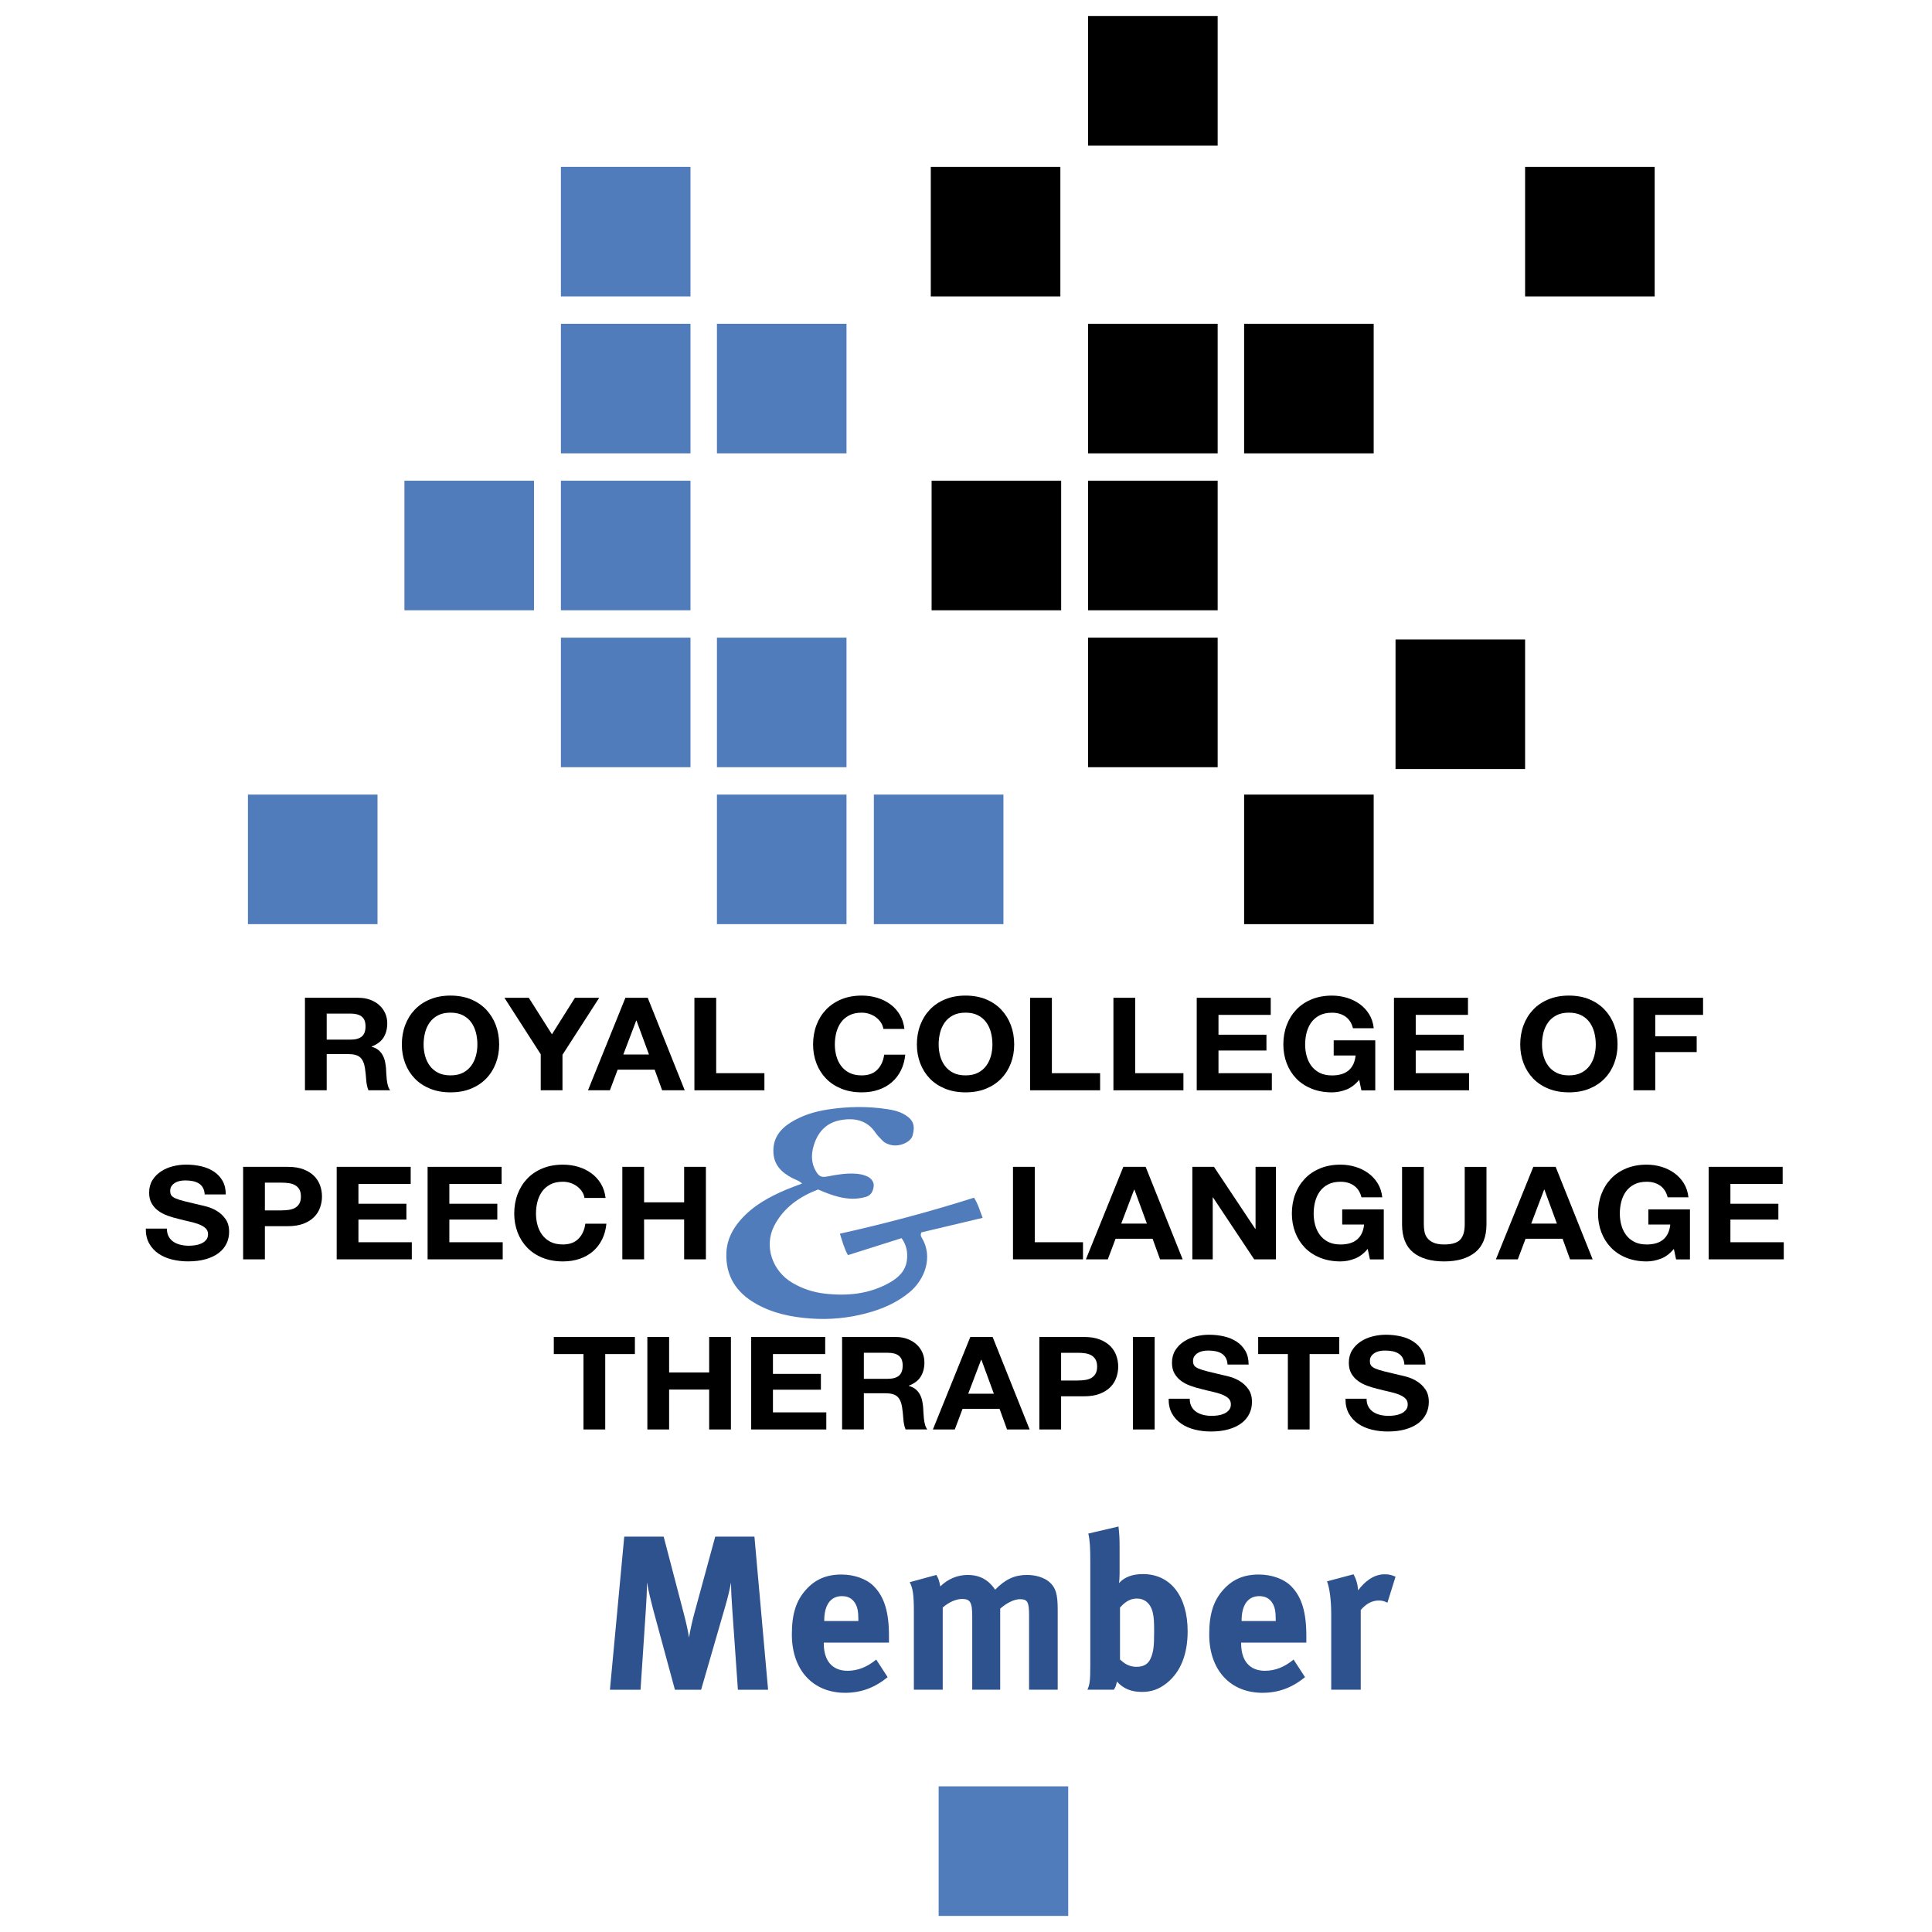<?xml version="1.0" encoding="UTF-8"?>
<svg xmlns="http://www.w3.org/2000/svg" id="Layer_1" viewBox="0 0 1080 1080" width="1080" height="1080"><defs><style>.cls-1{fill:#2e528d;}.cls-2{fill:#517cbb;}</style></defs><g><rect x="520.32" y="93.27" width="72.43" height="72.43"/><rect x="852.54" y="93.27" width="72.43" height="72.43"/><rect x="520.77" y="268.72" width="72.43" height="72.43"/><rect x="608.25" y="356.45" width="72.43" height="72.43"/><rect x="608.25" y="268.72" width="72.43" height="72.43"/><rect x="608.25" y="180.99" width="72.43" height="72.43"/><rect x="608.25" y="8.99" width="72.43" height="72.43"/><rect x="695.47" y="180.99" width="72.43" height="72.43"/><rect x="780.11" y="357.47" width="72.43" height="72.43"/><rect x="695.47" y="444.18" width="72.43" height="72.43"/></g><g><rect class="cls-2" x="138.6" y="444.18" width="72.43" height="72.43"/><rect class="cls-2" x="400.77" y="444.18" width="72.43" height="72.43"/><rect class="cls-2" x="226.08" y="268.72" width="72.43" height="72.43"/><rect class="cls-2" x="313.55" y="356.45" width="72.43" height="72.43"/><rect class="cls-2" x="313.55" y="268.72" width="72.43" height="72.43"/><rect class="cls-2" x="313.55" y="180.99" width="72.43" height="72.43"/><rect class="cls-2" x="313.55" y="93.27" width="72.43" height="72.43"/><rect class="cls-2" x="400.77" y="356.45" width="72.43" height="72.43"/><rect class="cls-2" x="400.77" y="180.99" width="72.43" height="72.43"/><rect class="cls-2" x="488.5" y="444.18" width="72.43" height="72.43"/></g><g><path class="cls-1" d="m412.49,944.57l-3.2-45.68c-.37-5.42-.62-9.73-.62-14.28-.98,4.92-1.72,8-3.2,13.17l-13.54,46.79h-14.65l-12.19-44.94c-1.11-4.19-2.59-10.22-3.45-15.14,0,5.05-.25,10.1-.62,15.39l-2.96,44.69h-17.11l8-85.57h22.04l11.21,42.85c1.6,6.16,2.22,9.11,2.96,13.54.74-4.43,1.72-8.86,3.08-13.91l11.57-42.48h21.92l7.63,85.57h-16.87Z"/><path class="cls-1" d="m460.5,918.22v.49c0,9.73,4.8,15.27,13.3,15.27,5.66,0,10.96-2.09,16.01-6.28l6.4,9.85c-7.26,5.91-14.9,8.74-23.76,8.74-18.1,0-29.8-12.8-29.8-32.63,0-11.33,2.34-18.84,7.88-24.99,5.17-5.79,11.45-8.5,19.82-8.5,7.26,0,14.16,2.46,18.22,6.65,5.79,5.91,8.37,14.41,8.37,27.58v3.82h-36.44Zm19.33-12.8c0-4.68-.49-7.14-1.97-9.48-1.6-2.46-3.94-3.69-7.26-3.69-6.28,0-9.85,4.92-9.85,13.67v.25h19.08v-.74Z"/><path class="cls-1" d="m575.25,944.57v-41.62c0-7.51-.86-8.99-5.17-8.99-3.08,0-7.39,2.09-10.96,5.29v45.31h-15.64v-41c0-7.88-1.11-9.73-5.66-9.73-3.08,0-7.26,1.6-10.83,4.8v45.92h-16.13v-43.96c0-9.11-.62-13.05-2.34-16.13l14.9-4.06c1.11,1.72,1.6,3.2,2.22,6.4,4.31-4.19,9.6-6.4,15.39-6.4,5.17,0,9.48,1.72,12.8,5.17.86.86,1.72,1.97,2.46,3.08,5.79-5.91,10.96-8.25,17.85-8.25,4.92,0,9.6,1.48,12.44,3.94,3.57,3.08,4.68,6.77,4.68,15.39v44.82h-16.01Z"/><path class="cls-1" d="m652.2,940.87c-4.31,3.45-8.62,4.92-13.79,4.92-6.16,0-10.46-1.85-14.04-5.79-.49,2.22-.62,2.83-1.72,4.56h-14.77c1.23-2.83,1.6-4.68,1.6-13.42v-58.36c0-7.76-.25-11.94-1.11-15.51l16.87-3.94c.49,4.31.62,6.89.62,11.2v14.9c0,1.85-.12,4.56-.37,5.54,3.2-3.45,7.63-5.05,13.42-5.05,15.39,0,24.99,12.31,24.99,32.01,0,12.8-3.94,22.78-11.7,28.93Zm-7.76-39.28c-1.23-5.42-4.68-8-8.99-8s-7.26,2.71-9.36,5.05v29.06c2.22,1.97,4.8,4.06,9.23,4.06,4.06,0,6.65-1.6,8-4.93,1.48-3.45,1.85-6.77,1.85-14.53,0-5.66-.12-8-.74-10.71Z"/><path class="cls-1" d="m693.81,918.22v.49c0,9.73,4.8,15.27,13.3,15.27,5.66,0,10.96-2.09,16.01-6.28l6.4,9.85c-7.26,5.91-14.9,8.74-23.76,8.74-18.1,0-29.8-12.8-29.8-32.63,0-11.33,2.34-18.84,7.88-24.99,5.17-5.79,11.45-8.5,19.82-8.5,7.26,0,14.16,2.46,18.22,6.65,5.79,5.91,8.37,14.41,8.37,27.58v3.82h-36.44Zm19.33-12.8c0-4.68-.49-7.14-1.97-9.48-1.6-2.46-3.94-3.69-7.26-3.69-6.28,0-9.85,4.92-9.85,13.67v.25h19.08v-.74Z"/><path class="cls-1" d="m775.56,895.93c-1.6-.86-2.96-1.23-4.8-1.23-3.69,0-7.02,1.72-10.1,5.29v44.57h-16.5v-42.11c0-8.5-.99-14.9-2.34-18.47l14.78-3.94c1.48,2.59,2.34,5.42,2.58,8.99,3.57-4.8,8.62-8.99,14.78-8.99,2.46,0,3.57.25,6.16,1.35l-4.55,14.53Z"/></g><g><path d="m200.3,557.77c2.48,0,4.71.37,6.7,1.12,1.99.75,3.69,1.77,5.11,3.08,1.42,1.3,2.5,2.81,3.25,4.53.75,1.72,1.12,3.56,1.12,5.54,0,3.04-.68,5.67-2.05,7.89-1.37,2.22-3.6,3.91-6.7,5.07v.14c1.5.39,2.74.98,3.72,1.77.98.8,1.78,1.74,2.4,2.83.62,1.09,1.07,2.28,1.36,3.58.28,1.3.48,2.61.58,3.91.05.82.1,1.79.15,2.9.05,1.11.14,2.25.27,3.4s.34,2.26.62,3.29c.28,1.04.71,1.92,1.28,2.64h-12.16c-.67-1.64-1.08-3.6-1.24-5.87-.15-2.27-.39-4.44-.7-6.52-.41-2.7-1.29-4.68-2.63-5.94-1.34-1.26-3.54-1.88-6.59-1.88h-12.16v20.21h-12.16v-51.71h29.83Zm-4.34,23.39c2.79,0,4.88-.58,6.28-1.74s2.09-3.04,2.09-5.65-.7-4.33-2.09-5.47c-1.39-1.13-3.49-1.7-6.28-1.7h-13.33v14.56h13.33Z"/><path d="m226.49,573.08c1.24-3.31,3.02-6.19,5.35-8.65s5.18-4.39,8.56-5.79c3.38-1.4,7.19-2.1,11.43-2.1s8.11.7,11.47,2.1c3.36,1.4,6.2,3.33,8.52,5.79s4.11,5.35,5.35,8.65c1.24,3.31,1.86,6.89,1.86,10.75s-.62,7.28-1.86,10.54c-1.24,3.26-3.02,6.1-5.35,8.51-2.32,2.42-5.17,4.31-8.52,5.69-3.36,1.38-7.18,2.06-11.47,2.06s-8.05-.69-11.43-2.06c-3.38-1.38-6.24-3.27-8.56-5.69-2.32-2.41-4.11-5.25-5.35-8.51-1.24-3.26-1.86-6.77-1.86-10.54s.62-7.45,1.86-10.75Zm11.12,17.09c.54,2.05,1.41,3.9,2.6,5.54,1.19,1.64,2.74,2.96,4.65,3.95,1.91.99,4.24,1.48,6.97,1.48s5.06-.49,6.97-1.48c1.91-.99,3.46-2.31,4.65-3.95,1.19-1.64,2.05-3.49,2.6-5.54.54-2.05.81-4.16.81-6.34s-.27-4.47-.81-6.59c-.54-2.12-1.41-4.02-2.6-5.69-1.19-1.67-2.74-2.99-4.65-3.98-1.91-.99-4.24-1.49-6.97-1.49s-5.06.5-6.97,1.49c-1.91.99-3.46,2.32-4.65,3.98-1.19,1.67-2.05,3.56-2.6,5.69-.54,2.13-.81,4.32-.81,6.59s.27,4.29.81,6.34Z"/><path d="m281.96,557.77h13.64l12.94,20.42,12.86-20.42h13.56l-20.53,31.86v19.84h-12.16v-20.13l-20.3-31.58Z"/><path d="m362.08,557.77l20.69,51.71h-12.63l-4.18-11.52h-20.69l-4.34,11.52h-12.24l20.92-51.71h12.47Zm.7,31.72l-6.97-18.98h-.16l-7.21,18.98h14.33Z"/><path d="m400.35,557.77v42.15h26.96v9.56h-39.13v-51.71h12.16Z"/><path d="m492.4,571.56c-.72-1.09-1.63-2.04-2.71-2.86-1.08-.82-2.31-1.46-3.68-1.92-1.37-.46-2.8-.69-4.3-.69-2.74,0-5.06.5-6.97,1.49-1.91.99-3.46,2.32-4.65,3.98-1.19,1.67-2.05,3.56-2.6,5.69-.54,2.13-.81,4.32-.81,6.59s.27,4.29.81,6.34c.54,2.05,1.41,3.9,2.6,5.54,1.19,1.64,2.74,2.96,4.65,3.95,1.91.99,4.24,1.48,6.97,1.48,3.72,0,6.62-1.06,8.72-3.19,2.09-2.12,3.37-4.92,3.83-8.4h11.78c-.31,3.24-1.11,6.16-2.4,8.76-1.29,2.61-3,4.83-5.11,6.66-2.12,1.84-4.6,3.23-7.44,4.2s-5.97,1.45-9.37,1.45c-4.24,0-8.05-.69-11.43-2.06-3.38-1.38-6.24-3.27-8.56-5.69-2.32-2.41-4.11-5.25-5.35-8.51-1.24-3.26-1.86-6.77-1.86-10.54s.62-7.45,1.86-10.75c1.24-3.31,3.02-6.19,5.35-8.65s5.18-4.39,8.56-5.79c3.38-1.4,7.19-2.1,11.43-2.1,3.05,0,5.93.41,8.64,1.23,2.71.82,5.14,2.02,7.28,3.58,2.14,1.57,3.91,3.51,5.31,5.83,1.4,2.32,2.27,4.97,2.63,7.97h-11.78c-.21-1.3-.67-2.5-1.39-3.58Z"/><path d="m514.4,573.08c1.24-3.31,3.02-6.19,5.35-8.65,2.32-2.46,5.18-4.39,8.56-5.79,3.38-1.4,7.19-2.1,11.43-2.1s8.11.7,11.47,2.1c3.36,1.4,6.2,3.33,8.52,5.79s4.11,5.35,5.35,8.65c1.24,3.31,1.86,6.89,1.86,10.75s-.62,7.28-1.86,10.54c-1.24,3.26-3.02,6.1-5.35,8.51-2.32,2.42-5.17,4.31-8.52,5.69-3.36,1.38-7.18,2.06-11.47,2.06s-8.05-.69-11.43-2.06c-3.38-1.38-6.24-3.27-8.56-5.69-2.32-2.41-4.11-5.25-5.35-8.51-1.24-3.26-1.86-6.77-1.86-10.54s.62-7.45,1.86-10.75Zm11.12,17.09c.54,2.05,1.41,3.9,2.6,5.54,1.19,1.64,2.74,2.96,4.65,3.95,1.91.99,4.24,1.48,6.97,1.48s5.06-.49,6.97-1.48c1.91-.99,3.46-2.31,4.65-3.95,1.19-1.64,2.05-3.49,2.6-5.54.54-2.05.81-4.16.81-6.34s-.27-4.47-.81-6.59c-.54-2.12-1.41-4.02-2.6-5.69-1.19-1.67-2.74-2.99-4.65-3.98-1.91-.99-4.24-1.49-6.97-1.49s-5.06.5-6.97,1.49c-1.91.99-3.46,2.32-4.65,3.98-1.19,1.67-2.05,3.56-2.6,5.69-.54,2.13-.81,4.32-.81,6.59s.27,4.29.81,6.34Z"/><path d="m588.01,557.77v42.15h26.96v9.56h-39.13v-51.71h12.16Z"/><path d="m634.58,557.77v42.15h26.96v9.56h-39.13v-51.71h12.16Z"/><path d="m710.35,557.77v9.56h-29.21v11.08h26.81v8.84h-26.81v12.67h29.83v9.56h-41.99v-51.71h41.38Z"/><path d="m752.58,609.08c-2.63,1.04-5.29,1.56-7.98,1.56-4.24,0-8.05-.69-11.43-2.06-3.38-1.38-6.24-3.27-8.56-5.69-2.32-2.41-4.11-5.25-5.35-8.51-1.24-3.26-1.86-6.77-1.86-10.54s.62-7.45,1.86-10.75c1.24-3.31,3.02-6.19,5.35-8.65,2.32-2.46,5.18-4.39,8.56-5.79,3.38-1.4,7.19-2.1,11.43-2.1,2.84,0,5.59.4,8.25,1.2s5.06,1.97,7.21,3.51c2.14,1.55,3.91,3.45,5.31,5.72,1.39,2.27,2.25,4.88,2.56,7.82h-11.62c-.72-2.9-2.12-5.07-4.18-6.52-2.07-1.45-4.57-2.17-7.52-2.17-2.74,0-5.06.5-6.97,1.49-1.91.99-3.46,2.32-4.65,3.98-1.19,1.67-2.05,3.56-2.6,5.69-.54,2.13-.81,4.32-.81,6.59s.27,4.29.81,6.34c.54,2.05,1.41,3.9,2.6,5.54,1.19,1.64,2.74,2.96,4.65,3.95,1.91.99,4.24,1.48,6.97,1.48,4.03,0,7.14-.95,9.34-2.86,2.19-1.91,3.47-4.67,3.83-8.29h-12.24v-8.47h23.24v27.96h-7.75l-1.24-5.87c-2.17,2.61-4.57,4.43-7.21,5.47Z"/><path d="m820.61,557.77v9.56h-29.21v11.08h26.81v8.84h-26.81v12.67h29.83v9.56h-41.99v-51.71h41.38Z"/><path d="m851.68,573.08c1.24-3.31,3.02-6.19,5.35-8.65s5.18-4.39,8.56-5.79c3.38-1.4,7.19-2.1,11.43-2.1s8.11.7,11.47,2.1c3.36,1.4,6.2,3.33,8.52,5.79s4.11,5.35,5.35,8.65c1.24,3.31,1.86,6.89,1.86,10.75s-.62,7.28-1.86,10.54c-1.24,3.26-3.02,6.1-5.35,8.51-2.32,2.42-5.17,4.31-8.52,5.69-3.36,1.38-7.18,2.06-11.47,2.06s-8.05-.69-11.43-2.06-6.24-3.27-8.56-5.69c-2.32-2.41-4.11-5.25-5.35-8.51-1.24-3.26-1.86-6.77-1.86-10.54s.62-7.45,1.86-10.75Zm11.12,17.09c.54,2.05,1.41,3.9,2.6,5.54,1.19,1.64,2.74,2.96,4.65,3.95,1.91.99,4.24,1.48,6.97,1.48s5.06-.49,6.97-1.48c1.91-.99,3.46-2.31,4.65-3.95,1.19-1.64,2.05-3.49,2.6-5.54.54-2.05.81-4.16.81-6.34s-.27-4.47-.81-6.59c-.54-2.12-1.41-4.02-2.6-5.69-1.19-1.67-2.74-2.99-4.65-3.98-1.91-.99-4.24-1.49-6.97-1.49s-5.06.5-6.97,1.49c-1.91.99-3.46,2.32-4.65,3.98-1.19,1.67-2.05,3.56-2.6,5.69-.54,2.13-.81,4.32-.81,6.59s.27,4.29.81,6.34Z"/><path d="m952.02,557.77v9.56h-26.73v11.95h23.17v8.83h-23.17v21.36h-12.16v-51.71h38.89Z"/></g><g><path d="m94.29,691.23c.67,1.21,1.56,2.18,2.67,2.93,1.11.75,2.41,1.3,3.91,1.67,1.5.36,3.05.54,4.65.54,1.08,0,2.25-.08,3.49-.25,1.24-.17,2.4-.5,3.49-.98,1.09-.48,1.99-1.15,2.71-1.99.72-.84,1.08-1.92,1.08-3.22,0-1.4-.48-2.54-1.43-3.4s-2.21-1.59-3.76-2.17c-1.55-.58-3.31-1.09-5.27-1.52-1.96-.43-3.95-.92-5.97-1.45-2.07-.48-4.08-1.07-6.04-1.78-1.96-.7-3.72-1.6-5.27-2.72-1.55-1.11-2.8-2.5-3.76-4.16s-1.43-3.68-1.43-6.05c0-2.65.61-4.96,1.82-6.92,1.21-1.96,2.8-3.58,4.76-4.89,1.96-1.3,4.18-2.27,6.66-2.9,2.48-.63,4.96-.94,7.44-.94,2.89,0,5.67.3,8.33.91,2.66.6,5.02,1.58,7.09,2.93,2.07,1.35,3.71,3.08,4.92,5.18,1.21,2.1,1.82,4.65,1.82,7.64h-11.78c-.1-1.55-.45-2.83-1.05-3.84-.59-1.01-1.38-1.81-2.36-2.39-.98-.58-2.11-.99-3.37-1.23-1.27-.24-2.65-.36-4.14-.36-.98,0-1.96.1-2.94.29-.98.19-1.87.53-2.67,1.01-.8.48-1.46,1.09-1.98,1.81-.52.72-.78,1.64-.78,2.75,0,1.01.21,1.84.62,2.46s1.23,1.21,2.44,1.74c1.21.53,2.89,1.06,5.04,1.59,2.14.53,4.95,1.21,8.41,2.03,1.03.19,2.47.54,4.3,1.05,1.83.51,3.65,1.32,5.46,2.43,1.81,1.11,3.37,2.6,4.69,4.45,1.32,1.86,1.98,4.24,1.98,7.13,0,2.37-.49,4.56-1.47,6.59-.98,2.03-2.44,3.78-4.38,5.25-1.94,1.47-4.34,2.62-7.21,3.44s-6.19,1.23-9.96,1.23c-3.05,0-6-.35-8.87-1.05s-5.4-1.8-7.59-3.29c-2.2-1.5-3.94-3.4-5.23-5.72-1.29-2.32-1.91-5.07-1.86-8.26h11.78c0,1.74.33,3.21,1.01,4.42Z"/><path d="m160.85,652.27c3.46,0,6.4.47,8.83,1.41,2.43.94,4.4,2.19,5.93,3.73,1.52,1.55,2.63,3.31,3.33,5.29.7,1.98,1.05,4.03,1.05,6.16s-.35,4.12-1.05,6.12c-.7,2-1.81,3.78-3.33,5.32-1.52,1.55-3.5,2.79-5.93,3.73-2.43.94-5.37,1.41-8.83,1.41h-12.78v18.54h-12.16v-51.71h24.95Zm-3.33,24.33c1.39,0,2.74-.1,4.03-.29,1.29-.19,2.43-.57,3.41-1.12.98-.56,1.77-1.34,2.36-2.35.59-1.01.89-2.34.89-3.98s-.3-2.97-.89-3.98c-.59-1.01-1.38-1.8-2.36-2.35-.98-.56-2.12-.93-3.41-1.12-1.29-.19-2.63-.29-4.03-.29h-9.45v15.5h9.45Z"/><path d="m229.58,652.27v9.56h-29.21v11.08h26.81v8.84h-26.81v12.67h29.83v9.56h-41.99v-51.71h41.38Z"/><path d="m280.4,652.27v9.56h-29.21v11.08h26.81v8.84h-26.81v12.67h29.83v9.56h-41.99v-51.71h41.38Z"/><path d="m325.34,666.07c-.72-1.09-1.63-2.04-2.71-2.86-1.08-.82-2.31-1.46-3.68-1.92-1.37-.46-2.8-.69-4.3-.69-2.74,0-5.06.5-6.97,1.49-1.91.99-3.46,2.32-4.65,3.98-1.19,1.67-2.05,3.56-2.6,5.69-.54,2.13-.81,4.32-.81,6.59s.27,4.29.81,6.34c.54,2.05,1.41,3.9,2.6,5.54,1.19,1.64,2.74,2.96,4.65,3.95,1.91.99,4.24,1.48,6.97,1.48,3.72,0,6.62-1.06,8.72-3.19,2.09-2.12,3.37-4.92,3.83-8.4h11.78c-.31,3.24-1.11,6.16-2.4,8.76-1.29,2.61-3,4.83-5.11,6.66-2.12,1.84-4.6,3.23-7.44,4.2s-5.97,1.45-9.37,1.45c-4.24,0-8.05-.69-11.43-2.06s-6.24-3.27-8.56-5.69c-2.32-2.41-4.11-5.25-5.35-8.51-1.24-3.26-1.86-6.77-1.86-10.54s.62-7.45,1.86-10.75c1.24-3.31,3.02-6.19,5.35-8.65,2.32-2.46,5.18-4.39,8.56-5.79,3.38-1.4,7.19-2.1,11.43-2.1,3.05,0,5.93.41,8.64,1.23,2.71.82,5.14,2.02,7.28,3.58,2.14,1.57,3.91,3.51,5.31,5.83,1.4,2.32,2.27,4.97,2.63,7.97h-11.78c-.21-1.3-.67-2.5-1.39-3.58Z"/><path d="m360.05,652.27v19.84h22.39v-19.84h12.16v51.71h-12.16v-22.31h-22.39v22.31h-12.16v-51.71h12.16Z"/></g><g><path d="m578.44,652.27v42.15h26.96v9.56h-39.13v-51.71h12.16Z"/><path d="m640.42,652.27l20.69,51.71h-12.63l-4.18-11.52h-20.69l-4.34,11.52h-12.24l20.92-51.71h12.47Zm.7,31.72l-6.97-18.98h-.16l-7.21,18.98h14.33Z"/><path d="m678.62,652.27l23.09,34.69h.15v-34.69h11.39v51.71h-12.16l-23.01-34.62h-.16v34.62h-11.39v-51.71h12.09Z"/><path d="m757.34,703.58c-2.63,1.04-5.29,1.56-7.98,1.56-4.24,0-8.05-.69-11.43-2.06-3.38-1.38-6.24-3.27-8.56-5.69-2.32-2.41-4.11-5.25-5.35-8.51-1.24-3.26-1.86-6.77-1.86-10.54s.62-7.45,1.86-10.75c1.24-3.31,3.02-6.19,5.35-8.65s5.18-4.39,8.56-5.79c3.38-1.4,7.19-2.1,11.43-2.1,2.84,0,5.59.4,8.25,1.2,2.66.8,5.06,1.97,7.21,3.51,2.14,1.55,3.91,3.45,5.31,5.72,1.39,2.27,2.25,4.88,2.56,7.82h-11.62c-.72-2.9-2.12-5.07-4.18-6.52-2.07-1.45-4.57-2.17-7.52-2.17-2.74,0-5.06.5-6.97,1.49-1.91.99-3.46,2.32-4.65,3.98-1.19,1.67-2.05,3.56-2.6,5.69-.54,2.13-.81,4.32-.81,6.59s.27,4.29.81,6.34c.54,2.05,1.41,3.9,2.6,5.54,1.19,1.64,2.74,2.96,4.65,3.95,1.91.99,4.24,1.48,6.97,1.48,4.03,0,7.14-.95,9.34-2.86,2.19-1.91,3.47-4.67,3.83-8.29h-12.24v-8.47h23.24v27.96h-7.75l-1.24-5.87c-2.17,2.61-4.57,4.43-7.21,5.47Z"/><path d="m824.67,700.03c-4.18,3.4-9.97,5.11-17.36,5.11s-13.29-1.69-17.39-5.07c-4.11-3.38-6.16-8.59-6.16-15.64v-32.15h12.16v32.15c0,1.4.13,2.78.39,4.13.26,1.35.8,2.55,1.63,3.59s1.98,1.88,3.45,2.53,3.45.98,5.93.98c4.34,0,7.33-.91,8.99-2.72,1.65-1.81,2.48-4.65,2.48-8.51v-32.15h12.16v32.15c0,7-2.09,12.2-6.28,15.61Z"/><path d="m869.61,652.27l20.69,51.71h-12.63l-4.18-11.52h-20.69l-4.34,11.52h-12.24l20.92-51.71h12.47Zm.7,31.72l-6.97-18.98h-.16l-7.21,18.98h14.33Z"/><path d="m928.49,703.58c-2.63,1.04-5.29,1.56-7.98,1.56-4.24,0-8.05-.69-11.43-2.06s-6.24-3.27-8.56-5.69c-2.32-2.41-4.11-5.25-5.35-8.51-1.24-3.26-1.86-6.77-1.86-10.54s.62-7.45,1.86-10.75c1.24-3.31,3.02-6.19,5.35-8.65s5.18-4.39,8.56-5.79c3.38-1.4,7.19-2.1,11.43-2.1,2.84,0,5.59.4,8.25,1.2s5.06,1.97,7.21,3.51c2.14,1.55,3.91,3.45,5.31,5.72s2.25,4.88,2.56,7.82h-11.62c-.72-2.9-2.12-5.07-4.18-6.52-2.07-1.45-4.57-2.17-7.52-2.17-2.74,0-5.06.5-6.97,1.49-1.91.99-3.46,2.32-4.65,3.98-1.19,1.67-2.05,3.56-2.6,5.69-.54,2.13-.81,4.32-.81,6.59s.27,4.29.81,6.34c.54,2.05,1.41,3.9,2.6,5.54,1.19,1.64,2.74,2.96,4.65,3.95,1.91.99,4.24,1.48,6.97,1.48,4.03,0,7.14-.95,9.34-2.86,2.19-1.91,3.47-4.67,3.83-8.29h-12.24v-8.47h23.24v27.96h-7.75l-1.24-5.87c-2.17,2.61-4.57,4.43-7.21,5.47Z"/><path d="m996.52,652.27v9.56h-29.21v11.08h26.81v8.84h-26.81v12.67h29.83v9.56h-41.99v-51.71h41.38Z"/></g><g><path d="m309.58,756.93v-9.56h45.33v9.56h-16.58v42.15h-12.16v-42.15h-16.58Z"/><path d="m374.04,747.37v19.84h22.39v-19.84h12.16v51.71h-12.16v-22.31h-22.39v22.31h-12.16v-51.71h12.16Z"/><path d="m461.29,747.37v9.56h-29.21v11.08h26.81v8.84h-26.81v12.67h29.83v9.56h-41.99v-51.71h41.38Z"/><path d="m500.57,747.37c2.48,0,4.71.37,6.7,1.12,1.99.75,3.69,1.77,5.11,3.08,1.42,1.3,2.5,2.81,3.25,4.53.75,1.72,1.12,3.56,1.12,5.54,0,3.04-.68,5.67-2.05,7.89-1.37,2.22-3.6,3.91-6.7,5.07v.14c1.5.39,2.74.98,3.72,1.77.98.8,1.78,1.74,2.4,2.83.62,1.09,1.07,2.28,1.36,3.58.28,1.3.48,2.61.58,3.91.05.82.1,1.79.15,2.9.05,1.11.14,2.25.27,3.4.13,1.16.34,2.26.62,3.29.28,1.04.71,1.92,1.28,2.64h-12.16c-.67-1.64-1.08-3.6-1.24-5.87-.15-2.27-.39-4.44-.7-6.52-.41-2.7-1.29-4.68-2.63-5.94-1.34-1.26-3.54-1.88-6.59-1.88h-12.16v20.21h-12.16v-51.71h29.83Zm-4.34,23.39c2.79,0,4.88-.58,6.28-1.74s2.09-3.04,2.09-5.65-.7-4.33-2.09-5.47c-1.39-1.13-3.49-1.7-6.28-1.7h-13.33v14.56h13.33Z"/><path d="m554.88,747.37l20.69,51.71h-12.63l-4.18-11.52h-20.69l-4.34,11.52h-12.24l20.92-51.71h12.47Zm.7,31.72l-6.97-18.98h-.16l-7.21,18.98h14.33Z"/><path d="m605.94,747.37c3.46,0,6.4.47,8.83,1.41,2.43.94,4.4,2.19,5.93,3.73,1.52,1.55,2.63,3.31,3.33,5.29.7,1.98,1.05,4.03,1.05,6.16s-.35,4.12-1.05,6.12c-.7,2-1.81,3.78-3.33,5.32-1.52,1.55-3.5,2.79-5.93,3.73-2.43.94-5.37,1.41-8.83,1.41h-12.78v18.54h-12.16v-51.71h24.95Zm-3.33,24.33c1.39,0,2.74-.1,4.03-.29,1.29-.19,2.43-.57,3.41-1.12.98-.56,1.77-1.34,2.36-2.35.59-1.01.89-2.34.89-3.98s-.3-2.97-.89-3.98c-.59-1.01-1.38-1.8-2.36-2.35-.98-.56-2.12-.93-3.41-1.12-1.29-.19-2.63-.29-4.03-.29h-9.45v15.5h9.45Z"/><path d="m645.46,747.37v51.71h-12.16v-51.71h12.16Z"/><path d="m666.07,786.33c.67,1.21,1.56,2.18,2.67,2.93,1.11.75,2.41,1.3,3.91,1.67,1.5.36,3.05.54,4.65.54,1.08,0,2.25-.08,3.49-.25,1.24-.17,2.4-.5,3.49-.98,1.09-.48,1.99-1.15,2.71-1.99.72-.84,1.08-1.92,1.08-3.22,0-1.4-.48-2.54-1.43-3.4s-2.21-1.59-3.76-2.17c-1.55-.58-3.31-1.09-5.27-1.52-1.96-.43-3.95-.92-5.97-1.45-2.07-.48-4.08-1.07-6.04-1.78-1.96-.7-3.72-1.6-5.27-2.72-1.55-1.11-2.8-2.5-3.76-4.16s-1.43-3.68-1.43-6.05c0-2.65.61-4.96,1.82-6.92,1.21-1.96,2.8-3.58,4.76-4.89,1.96-1.3,4.18-2.27,6.66-2.9,2.48-.63,4.96-.94,7.44-.94,2.89,0,5.67.3,8.33.91,2.66.6,5.02,1.58,7.09,2.93,2.07,1.35,3.71,3.08,4.92,5.18,1.21,2.1,1.82,4.65,1.82,7.64h-11.78c-.1-1.55-.45-2.83-1.05-3.84-.59-1.01-1.38-1.81-2.36-2.39-.98-.58-2.11-.99-3.37-1.23-1.27-.24-2.65-.36-4.14-.36-.98,0-1.96.1-2.94.29-.98.19-1.87.53-2.67,1.01-.8.48-1.46,1.09-1.98,1.81-.52.72-.78,1.64-.78,2.75,0,1.01.21,1.84.62,2.46s1.23,1.21,2.44,1.74c1.21.53,2.89,1.06,5.04,1.59,2.14.53,4.95,1.21,8.41,2.03,1.03.19,2.47.54,4.3,1.05,1.83.51,3.65,1.32,5.46,2.43,1.81,1.11,3.37,2.6,4.69,4.45,1.32,1.86,1.98,4.24,1.98,7.13,0,2.37-.49,4.56-1.47,6.59-.98,2.03-2.44,3.78-4.38,5.25-1.94,1.47-4.34,2.62-7.21,3.44-2.87.82-6.19,1.23-9.96,1.23-3.05,0-6-.35-8.87-1.05s-5.4-1.8-7.59-3.29c-2.2-1.5-3.94-3.4-5.23-5.72-1.29-2.32-1.91-5.07-1.86-8.26h11.78c0,1.74.33,3.21,1.01,4.42Z"/><path d="m703.33,756.93v-9.56h45.33v9.56h-16.58v42.15h-12.16v-42.15h-16.58Z"/><path d="m764.93,786.33c.67,1.21,1.56,2.18,2.67,2.93,1.11.75,2.41,1.3,3.91,1.67,1.5.36,3.05.54,4.65.54,1.08,0,2.25-.08,3.49-.25,1.24-.17,2.4-.5,3.49-.98,1.09-.48,1.99-1.15,2.71-1.99.72-.84,1.08-1.92,1.08-3.22,0-1.4-.48-2.54-1.43-3.4s-2.21-1.59-3.76-2.17c-1.55-.58-3.31-1.09-5.27-1.52-1.96-.43-3.95-.92-5.97-1.45-2.07-.48-4.08-1.07-6.04-1.78-1.96-.7-3.72-1.6-5.27-2.72-1.55-1.11-2.8-2.5-3.76-4.16s-1.43-3.68-1.43-6.05c0-2.65.61-4.96,1.82-6.92,1.21-1.96,2.8-3.58,4.76-4.89,1.96-1.3,4.18-2.27,6.66-2.9,2.48-.63,4.96-.94,7.44-.94,2.89,0,5.67.3,8.33.91,2.66.6,5.02,1.58,7.09,2.93s3.71,3.08,4.92,5.18c1.21,2.1,1.82,4.65,1.82,7.64h-11.78c-.1-1.55-.45-2.83-1.05-3.84-.59-1.01-1.38-1.81-2.36-2.39-.98-.58-2.11-.99-3.37-1.23-1.27-.24-2.65-.36-4.14-.36-.98,0-1.96.1-2.94.29-.98.19-1.87.53-2.67,1.01-.8.48-1.46,1.09-1.98,1.81-.52.72-.78,1.64-.78,2.75,0,1.01.21,1.84.62,2.46s1.23,1.21,2.44,1.74c1.21.53,2.89,1.06,5.04,1.59,2.14.53,4.95,1.21,8.41,2.03,1.03.19,2.47.54,4.3,1.05,1.83.51,3.65,1.32,5.46,2.43,1.81,1.11,3.37,2.6,4.69,4.45,1.32,1.86,1.98,4.24,1.98,7.13,0,2.37-.49,4.56-1.47,6.59-.98,2.03-2.44,3.78-4.38,5.25-1.94,1.47-4.34,2.62-7.21,3.44s-6.19,1.23-9.96,1.23c-3.05,0-6-.35-8.87-1.05s-5.4-1.8-7.59-3.29c-2.2-1.5-3.94-3.4-5.23-5.72-1.29-2.32-1.91-5.07-1.86-8.26h11.78c0,1.74.33,3.21,1.01,4.42Z"/></g><g id="_8BmeI0"><path class="cls-2" d="m503.98,692.14c-10.05,3.18-19.93,6.31-29.98,9.49-2.08-3.71-3.1-7.59-4.49-11.99,25.41-5.65,50.29-12.29,74.96-20.12,2.31,3.56,3.28,7.26,4.83,11.27-11.85,2.81-23.28,5.52-34.23,8.12-.68,1.61-.19,2.33.21,2.99,6.38,10.51,1.91,23.23-6.9,30.52-7.06,5.84-15.2,9.34-23.91,11.66-10.28,2.75-20.79,3.75-31.4,2.97-10.61-.77-20.94-2.87-30.34-8.17-11.14-6.28-17.21-15.58-16.68-28.65.29-7.15,3.38-13.13,8.02-18.4,6.95-7.89,15.9-12.78,25.4-16.81,2.83-1.2,5.74-2.21,8.91-3.43-1.74-1.64-3.81-2.16-5.61-3.11-5.76-3.05-10.07-7.1-10.43-14.14-.4-7.7,3.45-12.98,9.63-16.85,6.3-3.95,13.31-6.11,20.57-7.24,11.13-1.74,22.32-1.94,33.5-.23,3.06.47,6.08,1.12,8.84,2.6,5.94,3.19,6.73,6.62,5.28,12.08-1.02,3.83-7.37,6.44-11.96,5.38-1.93-.44-3.72-1.18-5.09-2.7-1.2-1.32-2.59-2.53-3.56-4-4.83-7.29-11.94-8.65-19.76-7.21-7.95,1.47-12.73,6.7-14.97,14.38-1.43,4.89-1.37,9.65,1.26,14.14,1.84,3.13,3.16,3.61,6.85,2.89,5.11-1,10.22-1.85,15.47-1.48,2.15.15,4.21.56,6.14,1.4,2.61,1.13,4.14,3.37,3.85,5.65-.34,2.72-1.4,5.03-4.33,5.9-4.96,1.46-9.96,1.27-14.92.08-3.96-.95-7.74-2.44-11.85-4.2-10.27,3.97-19.14,10-24.44,20.16-5.91,11.33-1.29,25.38,10.15,32.05,5.56,3.24,11.54,5.24,17.91,5.98,12.7,1.46,24.99.31,36.38-6.12,5.02-2.83,8.96-6.59,9.68-12.64.5-4.25-.18-8.33-2.96-12.19Z"/></g><rect class="cls-2" x="524.71" y="998.58" width="72.43" height="72.43"/></svg>
